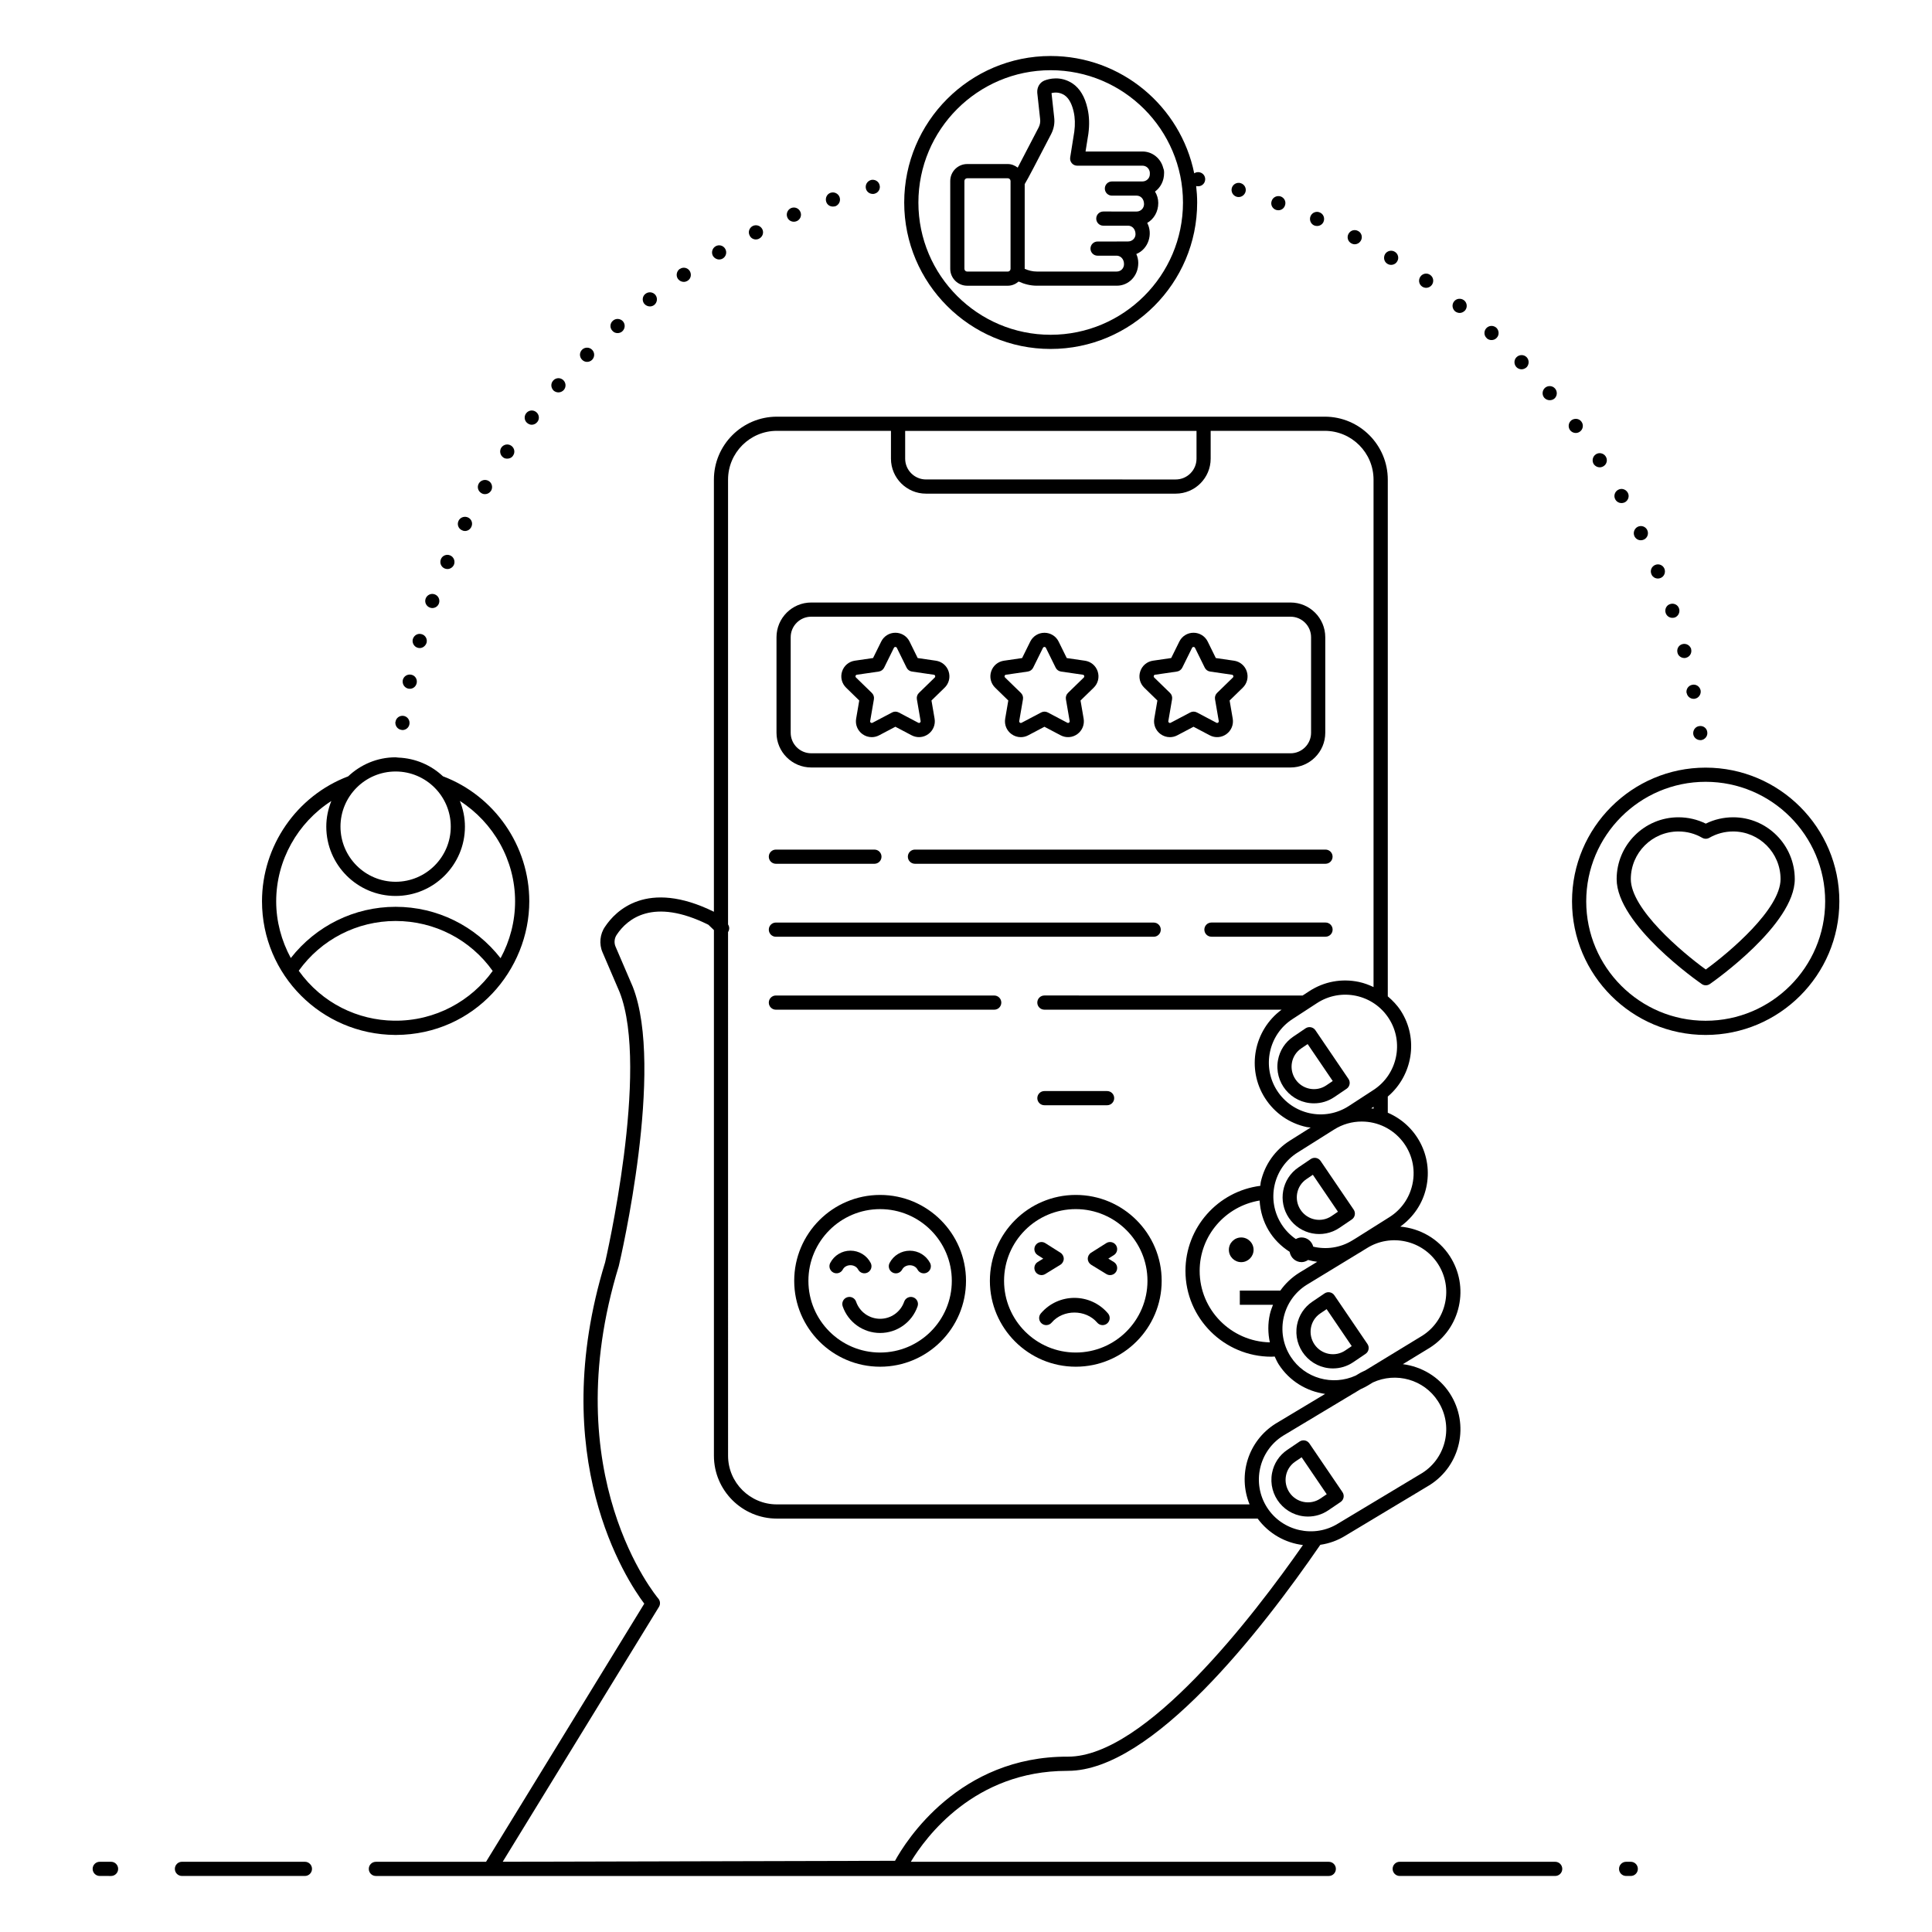<?xml version="1.0" encoding="UTF-8"?>
<!-- Uploaded to: SVG Find, www.svgrepo.com, Generator: SVG Find Mixer Tools -->
<svg fill="#000000" width="800px" height="800px" version="1.1" viewBox="144 144 512 512" xmlns="http://www.w3.org/2000/svg">
 <g>
  <path d="m173.43 637.39h-3c-1.039 0-1.879 0.84-1.879 1.879 0 1.039 0.84 1.879 1.879 1.879l3 0.004c1.039 0 1.879-0.84 1.879-1.879 0-1.039-0.84-1.883-1.879-1.883z"/>
  <path d="m190.34 639.27c0 1.039 0.84 1.879 1.879 1.879h32.586c1.039 0 1.879-0.84 1.879-1.879 0-1.039-0.84-1.879-1.879-1.879l-32.582-0.004c-1.039 0-1.883 0.844-1.883 1.883z"/>
  <path d="m514.94 641.15h41.199c1.039 0 1.879-0.84 1.879-1.879 0-1.039-0.84-1.879-1.879-1.879l-41.199-0.004c-1.039 0-1.879 0.84-1.879 1.879 0 1.043 0.84 1.883 1.879 1.883z"/>
  <path d="m576.17 641.15c1.039 0 1.879-0.84 1.879-1.879 0-1.039-0.84-1.879-1.879-1.879h-1.23c-1.039 0-1.879 0.84-1.879 1.879 0 1.039 0.84 1.879 1.879 1.879z"/>
  <path d="m426.75 613.29h0.273c22.309 0 51.273-37.191 66.875-59.902 2.328-0.336 4.621-1.145 6.727-2.465l22.312-13.402c8.168-5.207 10.555-16.043 5.316-24.203-2.894-4.5-7.547-7.152-12.48-7.801l7.164-4.367c3.949-2.516 6.68-6.422 7.68-10.996 1.008-4.574 0.164-9.266-2.363-13.207-3.027-4.707-7.973-7.406-13.16-7.883 3.488-2.516 5.949-6.129 6.875-10.367 1.844-8.391-2.633-16.586-10.191-19.812v-4.285c6.566-5.578 8.227-15.301 3.453-22.723-0.953-1.48-2.152-2.723-3.453-3.832v-136.93c0-9.203-7.488-16.691-16.691-16.691h-145.2c-9.203 0-16.695 7.488-16.695 16.691v114.51c-17.801-8.75-26.102-0.164-28.824 3.926-1.391 1.953-1.656 4.641-0.688 6.832l4.527 10.547c8.039 20.453-3.758 71.199-3.84 71.59-15.859 51.68 5.68 84.215 10.371 90.469l-41.934 68.406h-29.191c-1.039 0-1.879 0.84-1.879 1.879 0 1.039 0.84 1.879 1.879 1.879h252.53c1.039 0 1.879-0.84 1.879-1.879 0-1.039-0.84-1.879-1.879-1.879h-110.77c3.938-6.519 16.832-24.098 41.379-24.098zm98.34-97.938c4.144 6.461 2.168 14.957-4.129 18.973l-22.305 13.398c-6.348 3.984-14.809 2.109-18.859-4.199-4.129-6.422-2.215-14.977 4.199-19.02l20.594-12.359c1.562-0.684 2.344-1.258 3.238-1.785 6.106-2.816 13.527-0.82 17.262 4.992zm0-36.375c1.988 3.094 2.648 6.777 1.859 10.367-0.789 3.59-2.93 6.656-5.996 8.613l-15.117 9.211c-0.551 0.273-1.117 0.492-1.645 0.828l-0.902 0.539c-6.106 2.793-13.527 0.789-17.246-5-4.184-6.508-2.133-15.035 4.211-19.023l14.023-8.539c0.074-0.047 0.152-0.074 0.227-0.121l0.848-0.535 0.812-0.496c6.359-4.051 14.848-2.18 18.926 4.156zm-44.566 13.34c-0.555 2.488-0.516 5-0.004 7.422-10.289-0.23-18.598-8.617-18.598-18.941 0-9.367 6.848-17.148 15.887-18.645 0.359 5.848 3.301 10.621 7.957 13.586 0.262 1.543 1.547 2.738 3.164 2.738 0.652 0 1.227-0.242 1.734-0.57 0.793 0.211 1.598 0.387 2.414 0.484l-4.805 2.926c-1.984 1.25-3.66 2.848-4.973 4.703h-10.738v3.762h8.793c-0.32 0.824-0.637 1.652-0.832 2.535zm37.773-34.426c-0.789 3.59-2.93 6.656-6.023 8.625l-9.023 5.68-0.895 0.543c-3.199 1.965-6.91 2.449-10.328 1.641-0.375-1.395-1.59-2.445-3.102-2.445-0.559 0-1.059 0.176-1.516 0.422-1.465-1.004-2.758-2.305-3.773-3.887-4.133-6.422-2.231-14.969 4.238-19.039l9.633-6.066c2.277-1.449 4.828-2.144 7.352-2.144 8.777 0.004 15.328 8.082 13.438 16.672zm-10.91-20.168 0.629-0.41v0.484c-0.207-0.035-0.418-0.043-0.629-0.074zm0.652-4.906-6.57 4.277c-6.398 4.168-14.926 2.316-19.039-4.082-4.066-6.328-2.246-14.82 4.059-18.926l6.512-4.242c6.371-4.168 14.938-2.363 19.062 4.066 4.066 6.316 2.254 14.797-4.023 18.906zm-46.949-174.62v7.352c0 3.039-2.477 5.516-5.516 5.516l-66.18-0.004c-3.039 0-5.516-2.477-5.516-5.516v-7.352zm-111.21-0.02h30.234v7.371c0 5.113 4.16 9.273 9.273 9.273h66.18c5.113 0 9.273-4.16 9.273-9.273v-7.371h30.234c7.129 0 12.93 5.801 12.93 12.934v134.47c-1.219-0.578-2.492-1.062-3.848-1.352-4.594-0.984-9.293-0.109-13.219 2.465l-1.727 1.125-68.434-0.004c-1.039 0-1.879 0.84-1.879 1.879 0 1.039 0.84 1.879 1.879 1.879l62.859 0.004c-7.34 5.422-9.363 15.691-4.371 23.465 2.539 3.945 6.457 6.664 11.043 7.644 0.348 0.074 0.695 0.059 1.047 0.113l-5.484 3.453c-3.981 2.508-6.734 6.414-7.754 11.004-0.074 0.332-0.066 0.664-0.121 1-11.238 1.438-19.836 11.035-19.836 22.539 0 12.543 10.223 22.746 22.781 22.746 0.293 0 0.582-0.035 0.867-0.047 0.328 0.703 0.637 1.414 1.062 2.078 2.856 4.441 7.426 7.141 12.305 7.832l-13.156 7.894c-7.238 4.559-10.059 13.578-6.867 21.379h-125.27c-7.133 0-12.934-5.781-12.934-12.895l-0.004-138.78c0.406-0.621 0.406-1.395 0-2.016v-117.88c0-7.129 5.805-12.93 12.938-12.93zm31.305 378.95-103.96 0.254 41.406-67.547c0.426-0.703 0.352-1.598-0.184-2.215-0.273-0.32-27.473-32.648-10.457-88.125 0.504-2.129 12.184-52.406 3.699-74l-4.559-10.621c-0.445-1.004-0.324-2.269 0.336-3.195 2.754-4.125 9.547-9.926 24.266-2.609l1.465 1.406v139.31c0 9.184 7.488 16.656 16.695 16.656h127.4c2.945 4.004 7.336 6.445 12 7.008-13.215 18.938-41.762 56.082-62.254 56.082h-0.031c-28.82-0.137-42.945 22.344-45.816 27.598z"/>
  <path d="m377.24 460.67c-12.555 0-22.766 10.211-22.766 22.762 0 12.551 10.211 22.762 22.766 22.762 12.551 0 22.762-10.211 22.762-22.762 0-12.551-10.211-22.762-22.762-22.762zm0 41.766c-10.48 0-19.004-8.523-19.004-19.004 0-10.48 8.527-19.004 19.004-19.004 10.48 0 19 8.523 19 19.004 0.004 10.48-8.52 19.004-19 19.004z"/>
  <path d="m371.41 480.43c0.477 0.918 1.609 1.277 2.539 0.793 0.918-0.484 1.273-1.617 0.789-2.539-1.047-2.004-3.098-3.246-5.356-3.246-2.258 0-4.309 1.242-5.356 3.246-0.484 0.918-0.129 2.055 0.789 2.539 0.914 0.484 2.055 0.133 2.539-0.793 0.793-1.516 3.254-1.516 4.055 0z"/>
  <path d="m385.11 475.45c-2.258 0-4.309 1.242-5.356 3.246-0.484 0.918-0.129 2.055 0.789 2.539 0.914 0.484 2.055 0.133 2.539-0.793 0.801-1.52 3.266-1.512 4.066 0 0.477 0.918 1.609 1.277 2.539 0.793 0.918-0.484 1.273-1.617 0.789-2.539-1.055-2.004-3.109-3.246-5.367-3.246z"/>
  <path d="m386 487.8c-0.984-0.34-2.047 0.188-2.387 1.164-0.934 2.711-3.492 4.531-6.371 4.531-2.875 0-5.434-1.82-6.367-4.531-0.336-0.98-1.391-1.508-2.391-1.164-0.98 0.336-1.5 1.406-1.164 2.387 1.453 4.227 5.441 7.066 9.922 7.066 4.484 0 8.469-2.84 9.926-7.066 0.34-0.98-0.184-2.051-1.168-2.387z"/>
  <path d="m406.33 483.43c0 12.551 10.211 22.762 22.762 22.762 12.555 0 22.766-10.211 22.766-22.762 0-12.551-10.211-22.762-22.766-22.762-12.551 0-22.762 10.211-22.762 22.762zm41.762 0c0 10.48-8.527 19.004-19.004 19.004-10.48 0-19-8.523-19-19.004 0-10.48 8.523-19.004 19-19.004 10.48 0.004 19.004 8.527 19.004 19.004z"/>
  <path d="m420.99 481.64 4.019-2.465c0.551-0.34 0.891-0.941 0.895-1.59 0.004-0.648-0.328-1.254-0.875-1.602l-4.019-2.543c-0.871-0.551-2.035-0.293-2.598 0.582-0.555 0.879-0.293 2.039 0.582 2.594l1.473 0.93-1.449 0.887c-0.887 0.543-1.16 1.699-0.617 2.586 0.352 0.578 0.969 0.898 1.602 0.898 0.34 0 0.68-0.094 0.988-0.277z"/>
  <path d="m437.2 481.64c0.883 0.543 2.039 0.262 2.586-0.621 0.539-0.887 0.266-2.043-0.625-2.586l-1.445-0.887 1.469-0.93c0.883-0.555 1.141-1.715 0.586-2.594-0.562-0.883-1.734-1.133-2.594-0.586l-4.023 2.543c-0.551 0.348-0.883 0.953-0.879 1.602 0.004 0.648 0.344 1.25 0.898 1.59z"/>
  <path d="m419.83 492.07c-0.672 0.793-0.578 1.977 0.215 2.652 0.781 0.668 1.977 0.582 2.652-0.215 3.027-3.559 9.051-3.555 12.07 0 0.672 0.793 1.855 0.891 2.652 0.215 0.789-0.672 0.887-1.859 0.215-2.648-4.68-5.5-13.133-5.492-17.805-0.004z"/>
  <path d="m349.62 372.91h26.109c1.039 0 1.879-0.84 1.879-1.879 0-1.039-0.84-1.879-1.879-1.879h-26.109c-1.039 0-1.879 0.84-1.879 1.879 0 1.039 0.84 1.879 1.879 1.879z"/>
  <path d="m384.59 371.03c0 1.039 0.84 1.879 1.879 1.879h108.8c1.039 0 1.879-0.84 1.879-1.879 0-1.039-0.84-1.879-1.879-1.879h-108.8c-1.039 0-1.879 0.84-1.879 1.879z"/>
  <path d="m349.62 392.25h100.12c1.039 0 1.879-0.84 1.879-1.879 0-1.039-0.84-1.879-1.879-1.879l-100.12-0.004c-1.039 0-1.879 0.84-1.879 1.879 0 1.039 0.84 1.883 1.879 1.883z"/>
  <path d="m495.28 388.48h-30.234c-1.039 0-1.879 0.84-1.879 1.879 0 1.039 0.84 1.879 1.879 1.879h30.234c1.039 0 1.879-0.84 1.879-1.879 0-1.039-0.84-1.879-1.879-1.879z"/>
  <path d="m349.62 411.58h57.859c1.039 0 1.879-0.84 1.879-1.879s-0.84-1.879-1.879-1.879l-57.859-0.004c-1.039 0-1.879 0.84-1.879 1.879 0 1.043 0.84 1.883 1.879 1.883z"/>
  <path d="m420.78 436.9h16.613c1.039 0 1.879-0.84 1.879-1.879 0-1.039-0.84-1.879-1.879-1.879h-16.613c-1.039 0-1.879 0.84-1.879 1.879 0 1.039 0.84 1.879 1.879 1.879z"/>
  <path d="m492.59 417.02c-0.582-0.859-1.754-1.078-2.606-0.5l-3.266 2.211c-2.133 1.445-3.566 3.641-4.035 6.188-1.09 5.906 3.414 11.473 9.543 11.473 1.855 0 3.723-0.531 5.367-1.645l3.266-2.211c0.871-0.59 1.078-1.766 0.5-2.613zm2.894 14.613c-2.664 1.809-6.34 1.102-8.164-1.59-1.848-2.719-1.164-6.387 1.504-8.195l1.711-1.16 6.652 9.793z"/>
  <path d="m493.97 451.66c-0.582-0.859-1.754-1.078-2.606-0.5l-3.262 2.211c-4.406 2.984-5.519 9-2.508 13.422 2.984 4.394 8.988 5.57 13.379 2.594l3.266-2.211c0.871-0.59 1.078-1.766 0.5-2.613zm2.898 14.613c-2.676 1.816-6.336 1.094-8.164-1.594-1.84-2.707-1.172-6.383 1.508-8.195l1.707-1.156 6.652 9.789z"/>
  <path d="m497.62 487.27c-0.582-0.859-1.754-1.082-2.606-0.5l-3.266 2.211c-2.109 1.434-3.539 3.606-4.019 6.121-1.141 5.973 3.422 11.543 9.527 11.543 1.855 0 3.723-0.535 5.367-1.648l3.266-2.211c0.871-0.59 1.078-1.766 0.5-2.613zm2.898 14.613c-2.672 1.809-6.332 1.102-8.164-1.594-1.816-2.676-1.199-6.359 1.504-8.195l1.711-1.16 6.652 9.793z"/>
  <path d="m491 526.53c-0.586-0.863-1.75-1.082-2.606-0.5l-3.262 2.207c-2.109 1.43-3.543 3.602-4.023 6.121-1.141 5.965 3.41 11.543 9.531 11.543 1.852 0 3.723-0.531 5.363-1.645l3.266-2.211c0.855-0.574 1.09-1.75 0.5-2.613zm2.894 14.613c-2.672 1.805-6.34 1.094-8.16-1.594-1.852-2.719-1.164-6.391 1.504-8.199l1.707-1.156 6.652 9.797z"/>
  <path d="m594.61 340.14h0.223c1.016-0.152 1.766-1.09 1.617-2.106-0.109-1.051-1.051-1.77-2.106-1.617-1.016 0.113-1.73 1.055-1.617 2.106 0.113 0.938 0.941 1.617 1.883 1.617z"/>
  <path d="m590.36 318.38c0.152 0 0.34 0 0.492-0.074 0.977-0.262 1.578-1.277 1.312-2.293l0.035 0.035c-0.301-1.016-1.312-1.617-2.332-1.352-1.012 0.262-1.578 1.277-1.312 2.293 0.188 0.828 0.977 1.391 1.805 1.391z"/>
  <path d="m592.84 329.2c0.113 0 0.227 0 0.336-0.035 1.016-0.188 1.691-1.203 1.504-2.219-0.223-1.016-1.203-1.691-2.219-1.465-1.016 0.188-1.691 1.164-1.504 2.18h0.039c0.156 0.898 0.945 1.539 1.844 1.539z"/>
  <path d="m586.59 304.09c-0.977 0.301-1.5 1.391-1.164 2.367 0.266 0.789 0.977 1.277 1.766 1.277 0.191 0 0.414-0.035 0.602-0.074 0.977-0.336 1.504-1.43 1.168-2.406-0.301-0.977-1.391-1.504-2.371-1.164z"/>
  <path d="m532.3 226.22c0.641-0.824 0.488-1.992-0.301-2.629-0.824-0.641-1.992-0.527-2.633 0.262-0.676 0.828-0.523 1.992 0.266 2.668 0.375 0.266 0.789 0.414 1.203 0.414 0.523 0 1.09-0.266 1.465-0.715z"/>
  <path d="m504.67 207.72c0.488-0.902 0.148-2.066-0.793-2.519-0.898-0.488-2.027-0.152-2.519 0.789-0.488 0.902-0.152 2.031 0.789 2.519 0.844 0.48 2.004 0.188 2.523-0.789z"/>
  <path d="m582.65 293.71c-0.941 0.375-1.43 1.469-1.012 2.445 0.344 0.941 1.484 1.434 2.441 1.016 0.941-0.375 1.391-1.469 1.016-2.445-0.379-0.941-1.465-1.43-2.445-1.016z"/>
  <path d="m560.46 255.36c-0.828 0.641-0.98 1.805-0.379 2.633 0.664 0.855 1.852 0.984 2.633 0.375 0.824-0.602 1.016-1.805 0.375-2.633-0.598-0.824-1.766-0.973-2.629-0.375z"/>
  <path d="m548.55 241.34c0.711-0.715 0.75-1.918 0.035-2.668-0.715-0.75-1.918-0.75-2.668-0.035-0.754 0.715-0.754 1.918-0.035 2.668 0.375 0.375 0.863 0.562 1.352 0.562 0.449 0 0.938-0.188 1.316-0.527z"/>
  <path d="m523.47 219.49c0.598-0.867 0.41-2.031-0.453-2.633-0.828-0.602-1.992-0.414-2.598 0.453-0.602 0.863-0.414 2.031 0.453 2.629 0.336 0.227 0.715 0.34 1.09 0.34 0.57 0 1.168-0.301 1.508-0.789z"/>
  <path d="m578.02 283.6c-0.902 0.453-1.316 1.578-0.867 2.519 0.336 0.676 0.977 1.055 1.691 1.055 0.266 0 0.566-0.074 0.824-0.188 0.941-0.453 1.316-1.578 0.867-2.519-0.449-0.941-1.574-1.32-2.516-0.867z"/>
  <path d="m572.8 273.82c-0.898 0.488-1.242 1.652-0.711 2.559 0.48 0.855 1.566 1.207 2.555 0.715 0.902-0.527 1.242-1.652 0.715-2.559-0.531-0.902-1.656-1.242-2.559-0.715z"/>
  <path d="m539.26 234.12c0.527 0 1.016-0.188 1.391-0.602 0.715-0.754 0.641-1.957-0.113-2.672-0.789-0.676-1.953-0.641-2.668 0.152-0.676 0.754-0.641 1.957 0.152 2.633h-0.035c0.375 0.34 0.824 0.488 1.273 0.488z"/>
  <path d="m514.26 213.29c0.562-0.863 0.262-2.031-0.602-2.555-0.902-0.566-2.066-0.266-2.598 0.602-0.523 0.902-0.262 2.07 0.641 2.594 0.809 0.508 2.043 0.281 2.559-0.641z"/>
  <path d="m484.52 198.48c0.375-0.977-0.113-2.031-1.09-2.406-0.977-0.336-2.066 0.152-2.406 1.129-0.379 0.977 0.109 2.031 1.09 2.406 1.051 0.352 2.078-0.16 2.406-1.129z"/>
  <path d="m566.93 264.39c-0.867 0.562-1.129 1.73-0.566 2.629 0.379 0.527 0.98 0.828 1.578 0.828 0.34 0 0.715-0.113 1.016-0.301 0.902-0.562 1.129-1.73 0.566-2.594-0.566-0.863-1.734-1.129-2.594-0.562z"/>
  <path d="m472.26 196.22c0.789 0 1.539-0.523 1.805-1.352 0.301-0.977-0.266-2.031-1.277-2.332-0.977-0.301-2.031 0.266-2.332 1.242-0.301 1.016 0.266 2.07 1.277 2.367h-0.035c0.184 0.039 0.371 0.074 0.562 0.074z"/>
  <path d="m493.05 203.89c0.715 0 1.391-0.414 1.691-1.09 0.414-0.977 0-2.066-0.941-2.481-0.941-0.453-2.066 0-2.481 0.941-0.41 0.941 0 2.066 0.941 2.481 0.266 0.109 0.527 0.148 0.789 0.148z"/>
  <path d="m461.54 193.36c0.828 0 1.621-0.562 1.805-1.469 0.223-0.977-0.379-1.992-1.391-2.219-0.531-0.137-1.055-0.02-1.473 0.262-3.598-17.719-19.293-31.094-38.059-31.094-21.395 0-38.797 17.426-38.797 38.84 0 21.395 17.402 38.797 38.797 38.797 21.418 0 38.84-17.402 38.84-38.797 0-1.492-0.102-2.957-0.27-4.402 0.035 0.012 0.059 0.035 0.094 0.043 0.152 0.039 0.305 0.039 0.453 0.039zm-39.117 39.359c-19.32 0-35.039-15.715-35.039-35.035 0-19.344 15.719-35.078 35.039-35.078 19.344 0 35.078 15.738 35.078 35.078 0 19.316-15.734 35.035-35.078 35.035z"/>
  <path d="m555.92 249.64c0.789-0.676 0.863-1.879 0.188-2.668-0.676-0.789-1.844-0.863-2.633-0.223-0.789 0.676-0.902 1.879-0.223 2.668 0.375 0.414 0.898 0.641 1.43 0.641 0.449-0.004 0.859-0.117 1.238-0.418z"/>
  <path d="m286.41 255.81c0.641-0.789 0.488-1.992-0.336-2.629-0.824-0.641-1.992-0.488-2.633 0.336-0.641 0.824-0.488 2.031 0.34 2.633 0.336 0.262 0.75 0.414 1.129 0.414 0.559 0 1.125-0.266 1.5-0.754z"/>
  <path d="m293.41 247.35c0.676-0.789 0.602-1.957-0.188-2.668-0.789-0.676-1.957-0.602-2.633 0.188-0.715 0.789-0.602 1.953 0.152 2.668 0.375 0.301 0.824 0.449 1.242 0.449 0.52 0.004 1.051-0.223 1.426-0.637z"/>
  <path d="m257.96 305.03c0.188 0.074 0.41 0.113 0.598 0.113 0.793 0 1.504-0.488 1.77-1.242 0.336-0.977-0.152-2.066-1.168-2.406-0.941-0.336-2.031 0.188-2.367 1.164-0.34 0.98 0.188 2.031 1.168 2.371z"/>
  <path d="m300.93 239.34c0.715-0.754 0.715-1.918-0.035-2.668-0.715-0.715-1.922-0.715-2.633 0-0.754 0.75-0.754 1.918 0 2.668 0.375 0.375 0.824 0.562 1.312 0.562s0.98-0.184 1.355-0.562z"/>
  <path d="m317.36 224.83c0.824-0.641 0.977-1.844 0.336-2.668-0.641-0.789-1.805-0.941-2.633-0.301-0.824 0.602-0.977 1.805-0.336 2.629 0.375 0.453 0.941 0.715 1.504 0.715 0.375 0 0.789-0.113 1.129-0.375z"/>
  <path d="m323.64 217.88c0.375 0.527 0.977 0.824 1.578 0.824 0.336 0 0.715-0.113 1.055-0.336 0.863-0.562 1.051-1.73 0.488-2.594-0.566-0.863-1.766-1.09-2.598-0.488v-0.039c-0.859 0.605-1.09 1.77-0.523 2.633z"/>
  <path d="m308.9 231.82c0.789-0.715 0.863-1.879 0.188-2.668-0.676-0.754-1.879-0.863-2.668-0.152-0.789 0.676-0.867 1.879-0.152 2.633 0.375 0.449 0.867 0.641 1.391 0.641 0.453 0 0.906-0.152 1.242-0.453z"/>
  <path d="m335.55 212.5c0.867-0.523 1.164-1.652 0.641-2.555-0.523-0.902-1.652-1.203-2.555-0.676-0.902 0.527-1.203 1.691-0.68 2.594 0.379 0.562 0.98 0.902 1.621 0.902 0.336-0.004 0.672-0.078 0.973-0.266z"/>
  <path d="m373.49 194.04c0.227 0.824 0.977 1.352 1.805 1.352 0.188 0 0.336 0 0.523-0.074 0.977-0.262 1.578-1.316 1.277-2.293-0.262-1.016-1.312-1.582-2.332-1.316h0.039c-1.012 0.301-1.578 1.316-1.312 2.332z"/>
  <path d="m255.73 312.06c-1.012-0.301-2.027 0.301-2.328 1.316-0.266 0.977 0.336 2.031 1.312 2.293 0.188 0.039 0.336 0.074 0.523 0.074 0.789 0 1.543-0.562 1.805-1.391 0.27-0.977-0.297-2.031-1.312-2.293z"/>
  <path d="m248.82 335.29h-0.035c-0.113 1.051 0.566 1.992 1.617 2.141 0.078 0 0.152 0.039 0.266 0.039 0.902 0 1.73-0.676 1.844-1.617 0.152-1.051-0.566-1.992-1.578-2.141-1.023-0.148-2 0.562-2.113 1.578z"/>
  <path d="m250.74 324.24c-0.191 1.051 0.449 2.031 1.465 2.258 0.152 0 0.266 0.035 0.414 0.035 0.863 0 1.617-0.602 1.805-1.504 0.227-1.016-0.414-2.031-1.43-2.219-1.02-0.227-2.031 0.414-2.254 1.43z"/>
  <path d="m267.2 284.72c0.711 0 1.352-0.375 1.688-1.051 0.492-0.941 0.113-2.07-0.824-2.519-0.941-0.453-2.066-0.074-2.519 0.824-0.488 0.941-0.113 2.07 0.824 2.519 0.266 0.152 0.57 0.227 0.832 0.227z"/>
  <path d="m262.58 294.8c0.715 0 1.43-0.453 1.73-1.164 0.379-0.941-0.074-2.066-1.012-2.445-0.941-0.414-2.066 0.035-2.445 0.977-0.414 0.977 0.035 2.07 0.977 2.481 0.223 0.078 0.484 0.152 0.75 0.152z"/>
  <path d="m272.51 274.95c0.676 0 1.277-0.34 1.652-0.941 0.488-0.867 0.227-2.031-0.676-2.559-0.902-0.527-2.066-0.227-2.598 0.676-0.523 0.902-0.223 2.027 0.68 2.555 0.297 0.195 0.637 0.27 0.941 0.27z"/>
  <path d="m364.73 198.74c0.188 0 0.414-0.039 0.641-0.074 0.98-0.375 1.469-1.43 1.133-2.406-0.34-0.977-1.434-1.504-2.41-1.164-0.977 0.336-1.465 1.43-1.129 2.406 0.266 0.789 0.977 1.238 1.766 1.238z"/>
  <path d="m354.39 202.76c0.227 0 0.488-0.039 0.715-0.152h0.035c0.941-0.414 1.391-1.504 0.977-2.445-0.41-0.977-1.5-1.43-2.481-1.016-0.941 0.414-1.387 1.543-0.977 2.481 0.301 0.719 0.977 1.133 1.73 1.133z"/>
  <path d="m344.32 207.46c0.301 0 0.602-0.074 0.863-0.227 0.902-0.453 1.316-1.578 0.828-2.519-0.488-0.902-1.578-1.277-2.519-0.828-0.941 0.488-1.316 1.617-0.828 2.519 0.301 0.68 0.98 1.055 1.656 1.055z"/>
  <path d="m279.98 264.72c0.602-0.863 0.336-2.031-0.488-2.594-0.863-0.602-2.031-0.375-2.633 0.488-0.562 0.863-0.336 2.031 0.527 2.633 0.301 0.227 0.676 0.301 1.051 0.301 0.605 0 1.207-0.266 1.543-0.828z"/>
  <path d="m358.98 347.39h127.03c5.07 0 9.199-4.125 9.199-9.199v-25.32c0-5.074-4.125-9.199-9.199-9.199h-127.03c-5.07 0-9.199 4.125-9.199 9.199v25.32c0 5.07 4.129 9.199 9.199 9.199zm-5.438-34.52c0-2.996 2.438-5.438 5.438-5.438h127.03c3 0 5.438 2.441 5.438 5.438v25.32c0 3-2.438 5.441-5.438 5.441l-127.03-0.004c-3 0-5.438-2.441-5.438-5.441z"/>
  <path d="m450.72 329.64-0.824 4.809c-0.27 1.586 0.371 3.156 1.672 4.102 0.734 0.531 1.594 0.805 2.461 0.805 0.668 0 1.34-0.16 1.961-0.488l4.309-2.269 4.293 2.262c1.422 0.754 3.113 0.633 4.418-0.312 1.305-0.945 1.945-2.516 1.676-4.102l-0.824-4.805 3.484-3.394c1.152-1.121 1.562-2.769 1.066-4.301s-1.793-2.625-3.383-2.856l-4.824-0.703-2.144-4.359c-0.707-1.445-2.152-2.34-3.762-2.344-1.609 0-3.047 0.895-3.762 2.336l-2.156 4.363-4.824 0.703c-1.59 0.23-2.887 1.324-3.383 2.856-0.5 1.527-0.09 3.18 1.066 4.301zm-0.621-6.828 5.801-0.844c0.609-0.09 1.137-0.473 1.414-1.027l2.594-5.25c0.082-0.16 0.211-0.242 0.391-0.242 0.176 0 0.309 0.082 0.391 0.242l2.582 5.246c0.273 0.555 0.801 0.941 1.414 1.031l5.801 0.844c0.18 0.027 0.293 0.125 0.348 0.293 0.055 0.172 0.02 0.32-0.109 0.445l-4.191 4.082c-0.445 0.434-0.645 1.055-0.543 1.664l0.992 5.777c0.039 0.219-0.074 0.352-0.172 0.426-0.141 0.102-0.293 0.117-0.457 0.031l-5.168-2.727c-0.551-0.289-1.203-0.289-1.754 0l-5.184 2.734c-0.168 0.09-0.316 0.07-0.457-0.031-0.098-0.07-0.215-0.203-0.172-0.426l0.992-5.781c0.102-0.609-0.098-1.23-0.543-1.664l-4.191-4.082c-0.129-0.125-0.164-0.273-0.109-0.445 0.035-0.172 0.152-0.273 0.332-0.297z"/>
  <path d="m411.21 329.64-0.824 4.809c-0.27 1.586 0.371 3.156 1.676 4.102 0.734 0.531 1.594 0.805 2.457 0.805 0.668 0 1.34-0.16 1.961-0.488l4.309-2.269 4.293 2.262c1.426 0.754 3.117 0.633 4.422-0.312 1.305-0.945 1.941-2.519 1.672-4.102l-0.824-4.805 3.488-3.394c1.152-1.121 1.559-2.769 1.062-4.301-0.496-1.527-1.793-2.625-3.383-2.852l-4.82-0.703-2.144-4.356c-0.707-1.441-2.148-2.34-3.754-2.344h-0.012c-1.605 0-3.043 0.895-3.762 2.336l-2.156 4.363-4.82 0.703c-1.59 0.23-2.887 1.324-3.383 2.852-0.5 1.527-0.09 3.18 1.062 4.301zm-0.973-6.531c0.055-0.172 0.172-0.27 0.352-0.297l5.797-0.844c0.609-0.09 1.141-0.473 1.414-1.027l2.594-5.246c0.098-0.203 0.27-0.246 0.391-0.246h0.004c0.176 0 0.305 0.082 0.387 0.246l2.586 5.246c0.273 0.555 0.801 0.941 1.414 1.027l5.797 0.844c0.18 0.027 0.297 0.125 0.352 0.297 0.035 0.117 0.047 0.289-0.109 0.445l-4.195 4.082c-0.445 0.43-0.645 1.055-0.543 1.664l0.992 5.781c0.031 0.176-0.027 0.316-0.168 0.422-0.102 0.074-0.27 0.137-0.457 0.031l-5.168-2.727c-0.551-0.289-1.203-0.289-1.754 0l-5.188 2.734c-0.152 0.082-0.305 0.074-0.457-0.031-0.098-0.07-0.215-0.207-0.172-0.426l0.992-5.781c0.102-0.609-0.098-1.23-0.543-1.664l-4.191-4.082c-0.176-0.16-0.164-0.332-0.125-0.449z"/>
  <path d="m371.71 329.64-0.824 4.805c-0.273 1.586 0.367 3.156 1.668 4.102 0.734 0.535 1.598 0.805 2.461 0.805 0.668 0 1.34-0.16 1.961-0.488l4.309-2.269 4.297 2.262c1.422 0.754 3.113 0.633 4.418-0.312s1.945-2.516 1.676-4.102l-0.824-4.805 3.484-3.394c1.152-1.121 1.559-2.769 1.062-4.301-0.496-1.527-1.793-2.625-3.383-2.852l-4.82-0.703-2.144-4.359c-0.707-1.445-2.152-2.34-3.762-2.344-1.609 0-3.047 0.895-3.762 2.336l-2.156 4.363-4.824 0.703c-1.59 0.23-2.887 1.324-3.383 2.852-0.5 1.527-0.09 3.18 1.062 4.301zm-0.977-6.531c0.055-0.172 0.172-0.27 0.352-0.297l5.801-0.844c0.609-0.09 1.137-0.473 1.414-1.027l2.594-5.25c0.082-0.16 0.211-0.242 0.391-0.242 0.176 0 0.309 0.082 0.391 0.242l2.582 5.246c0.273 0.555 0.801 0.941 1.414 1.031l5.797 0.844c0.18 0.027 0.297 0.125 0.352 0.297 0.035 0.117 0.047 0.289-0.109 0.445l-4.191 4.082c-0.445 0.434-0.645 1.055-0.543 1.664l0.992 5.777c0.039 0.219-0.074 0.352-0.172 0.426-0.145 0.102-0.293 0.113-0.457 0.031l-5.172-2.727c-0.551-0.289-1.203-0.289-1.754 0l-5.188 2.734c-0.191 0.105-0.352 0.043-0.457-0.031-0.145-0.105-0.203-0.246-0.168-0.426l0.992-5.781c0.102-0.609-0.098-1.234-0.543-1.664l-4.195-4.082c-0.168-0.16-0.16-0.332-0.121-0.449z"/>
  <path d="m248.7 418.27c0.047 0 0.094 0.008 0.141 0.008 0.043 0 0.082-0.008 0.121-0.008 20.895-0.105 35.305-17.32 35.305-35.414 0-14.672-9.188-27.953-22.887-33.137-3.125-2.938-7.262-4.773-11.832-4.949-0.062-0.004-0.117-0.02-0.18-0.02-0.18-0.004-0.348-0.055-0.531-0.055-4.871 0-9.277 1.938-12.566 5.043-13.668 5.172-22.836 18.453-22.836 33.117 0.004 19.492 15.754 35.285 35.266 35.414zm-25.531-17.012c5.941-8.281 15.441-13.188 25.676-13.188 10.293 0 19.82 4.926 25.723 13.238-0.012 0.02-0.027 0.035-0.043 0.055-5.551 7.734-15.035 13.289-26.145 13.129-9.445-0.141-18.953-4.496-25.211-13.234zm25.676-52.805c8.059 0 14.613 6.555 14.613 14.613s-6.555 14.613-14.613 14.613-14.613-6.555-14.613-14.613c0-8.055 6.551-14.613 14.613-14.613zm-17.035 7.816c-0.844 2.106-1.34 4.391-1.34 6.797 0 10.129 8.242 18.371 18.371 18.371s18.371-8.242 18.371-18.371c0-2.41-0.496-4.703-1.344-6.812 8.926 5.746 14.637 15.711 14.637 26.602 0 5.316-1.355 10.492-3.848 15.078-6.656-8.555-16.824-13.621-27.82-13.621-10.941 0-21.09 5.051-27.773 13.574-2.492-4.609-3.871-9.727-3.871-15.027 0.004-10.887 5.707-20.852 14.617-26.59z"/>
  <path d="m596.01 347.43c-19.523 0-35.406 15.898-35.406 35.441 0 19.523 15.883 35.402 35.406 35.402 19.539 0 35.438-15.883 35.438-35.402 0-19.543-15.898-35.441-35.438-35.441zm0 67.082c-17.453 0-31.645-14.195-31.645-31.645 0-17.469 14.195-31.68 31.645-31.68 17.469 0 31.68 14.211 31.68 31.68 0 17.453-14.211 31.645-31.68 31.645z"/>
  <path d="m446.77 184.15h-15.09l0.754-4.719c0.316-2.414 0.242-4.586-0.219-6.629-0.688-3.117-2.027-5.367-4-6.695-3.164-2.066-6.215-1.234-7.445-0.758-1.242 0.527-1.984 1.773-1.883 3.25l0.758 6.953c0.098 0.762-0.039 1.535-0.398 2.234-3.609 6.934-1.75 3.352-5.539 10.637-0.746-0.555-1.625-0.949-2.625-0.949h-10.766c-2.477 0-4.492 2.016-4.492 4.488v23.27c0 2.477 2.016 4.488 4.492 4.488h10.766c1.105 0 2.082-0.445 2.867-1.109 1.52 0.688 3.121 1.102 4.82 1.102h21.207c3.129 0 5.676-2.562 5.676-6.016 0-0.852-0.184-1.652-0.516-2.379 3.258-1.34 4.43-5.359 2.887-8.242 1.746-1 2.93-2.934 2.93-5.281 0-1.109-0.32-2.144-0.867-3.023 1.457-1.059 2.41-2.82 2.41-4.91 0-0.242 0-0.574-0.059-0.824-0.012-0.086-0.062-0.152-0.078-0.238-0.027-0.102-0.055-0.203-0.098-0.297-0.629-2.5-2.852-4.352-5.492-4.352zm-46.461 31.816c-0.402 0-0.73-0.328-0.73-0.73v-23.266c0-0.402 0.328-0.73 0.73-0.73h10.766c0.402 0 0.73 0.328 0.73 0.73v23.27c0 0.402-0.328 0.73-0.73 0.73zm46.461-23.883h-1.543c-0.008 0-0.012 0.004-0.02 0.004h-6.535c-1.039 0-1.879 0.84-1.879 1.879s0.84 1.879 1.879 1.879h6.57c1.07 0.008 1.941 0.883 1.941 2.254 0 1.078-0.879 1.957-1.957 1.957h-2.254c-0.379 0-6.957-0.004-6.578-0.004-1.039 0-1.879 0.84-1.879 1.879 0 1.039 0.84 1.879 1.879 1.879h6.578c1.059 0 1.953 0.895 1.953 2.258 0 1.059-0.879 1.918-1.953 1.918h-2.934c-0.027 0-0.047 0.012-0.074 0.016h-5.094c-1.039 0-1.879 0.84-1.879 1.879 0 1.039 0.84 1.879 1.879 1.879h5.156 0.004c1.023 0.074 1.848 0.93 1.848 2.242 0 1.098-0.84 1.957-1.918 1.957h-21.207c-1.117 0-2.172-0.27-3.195-0.719v-22.434c0.004-0.012 0.008-0.023 0.012-0.035 1.02-1.691 2.844-5.266 7-13.246 0.715-1.387 0.992-2.926 0.801-4.414l-0.703-6.434c0.848-0.227 2.133-0.301 3.457 0.562 1.402 0.945 2.082 2.902 2.414 4.383 0.363 1.613 0.414 3.352 0.164 5.266l-1.09 6.844c-0.176 1.145 0.703 2.176 1.859 2.176h17.293c0.988 0 1.805 0.695 1.953 1.754l0.004 0.5c0.004 1.059-0.875 1.922-1.953 1.922z"/>
  <path d="m603.3 360.59c-2.527 0-5.012 0.578-7.25 1.68-2.234-1.102-4.719-1.68-7.246-1.68-9.027 0-16.375 7.348-16.375 16.379 0 12.059 21.633 27.176 22.555 27.812 0.629 0.438 1.48 0.453 2.141 0 0.918-0.637 22.508-15.754 22.508-27.809-0.004-9.035-7.332-16.383-16.332-16.383zm-7.254 40.336c-6.41-4.648-19.863-16.047-19.863-23.961 0-6.957 5.656-12.617 12.617-12.617 2.262 0 4.379 0.566 6.305 1.68 0.586 0.336 1.305 0.336 1.883 0 1.902-1.098 4.082-1.68 6.312-1.68 6.93 0 12.566 5.66 12.566 12.617 0 7.91-13.422 19.309-19.82 23.961z"/>
  <path d="m476.21 475.21c0-1.801-1.465-3.269-3.273-3.269s-3.273 1.465-3.273 3.269c0 1.809 1.465 3.273 3.273 3.273 1.805 0 3.273-1.465 3.273-3.273z"/>
 </g>
</svg>